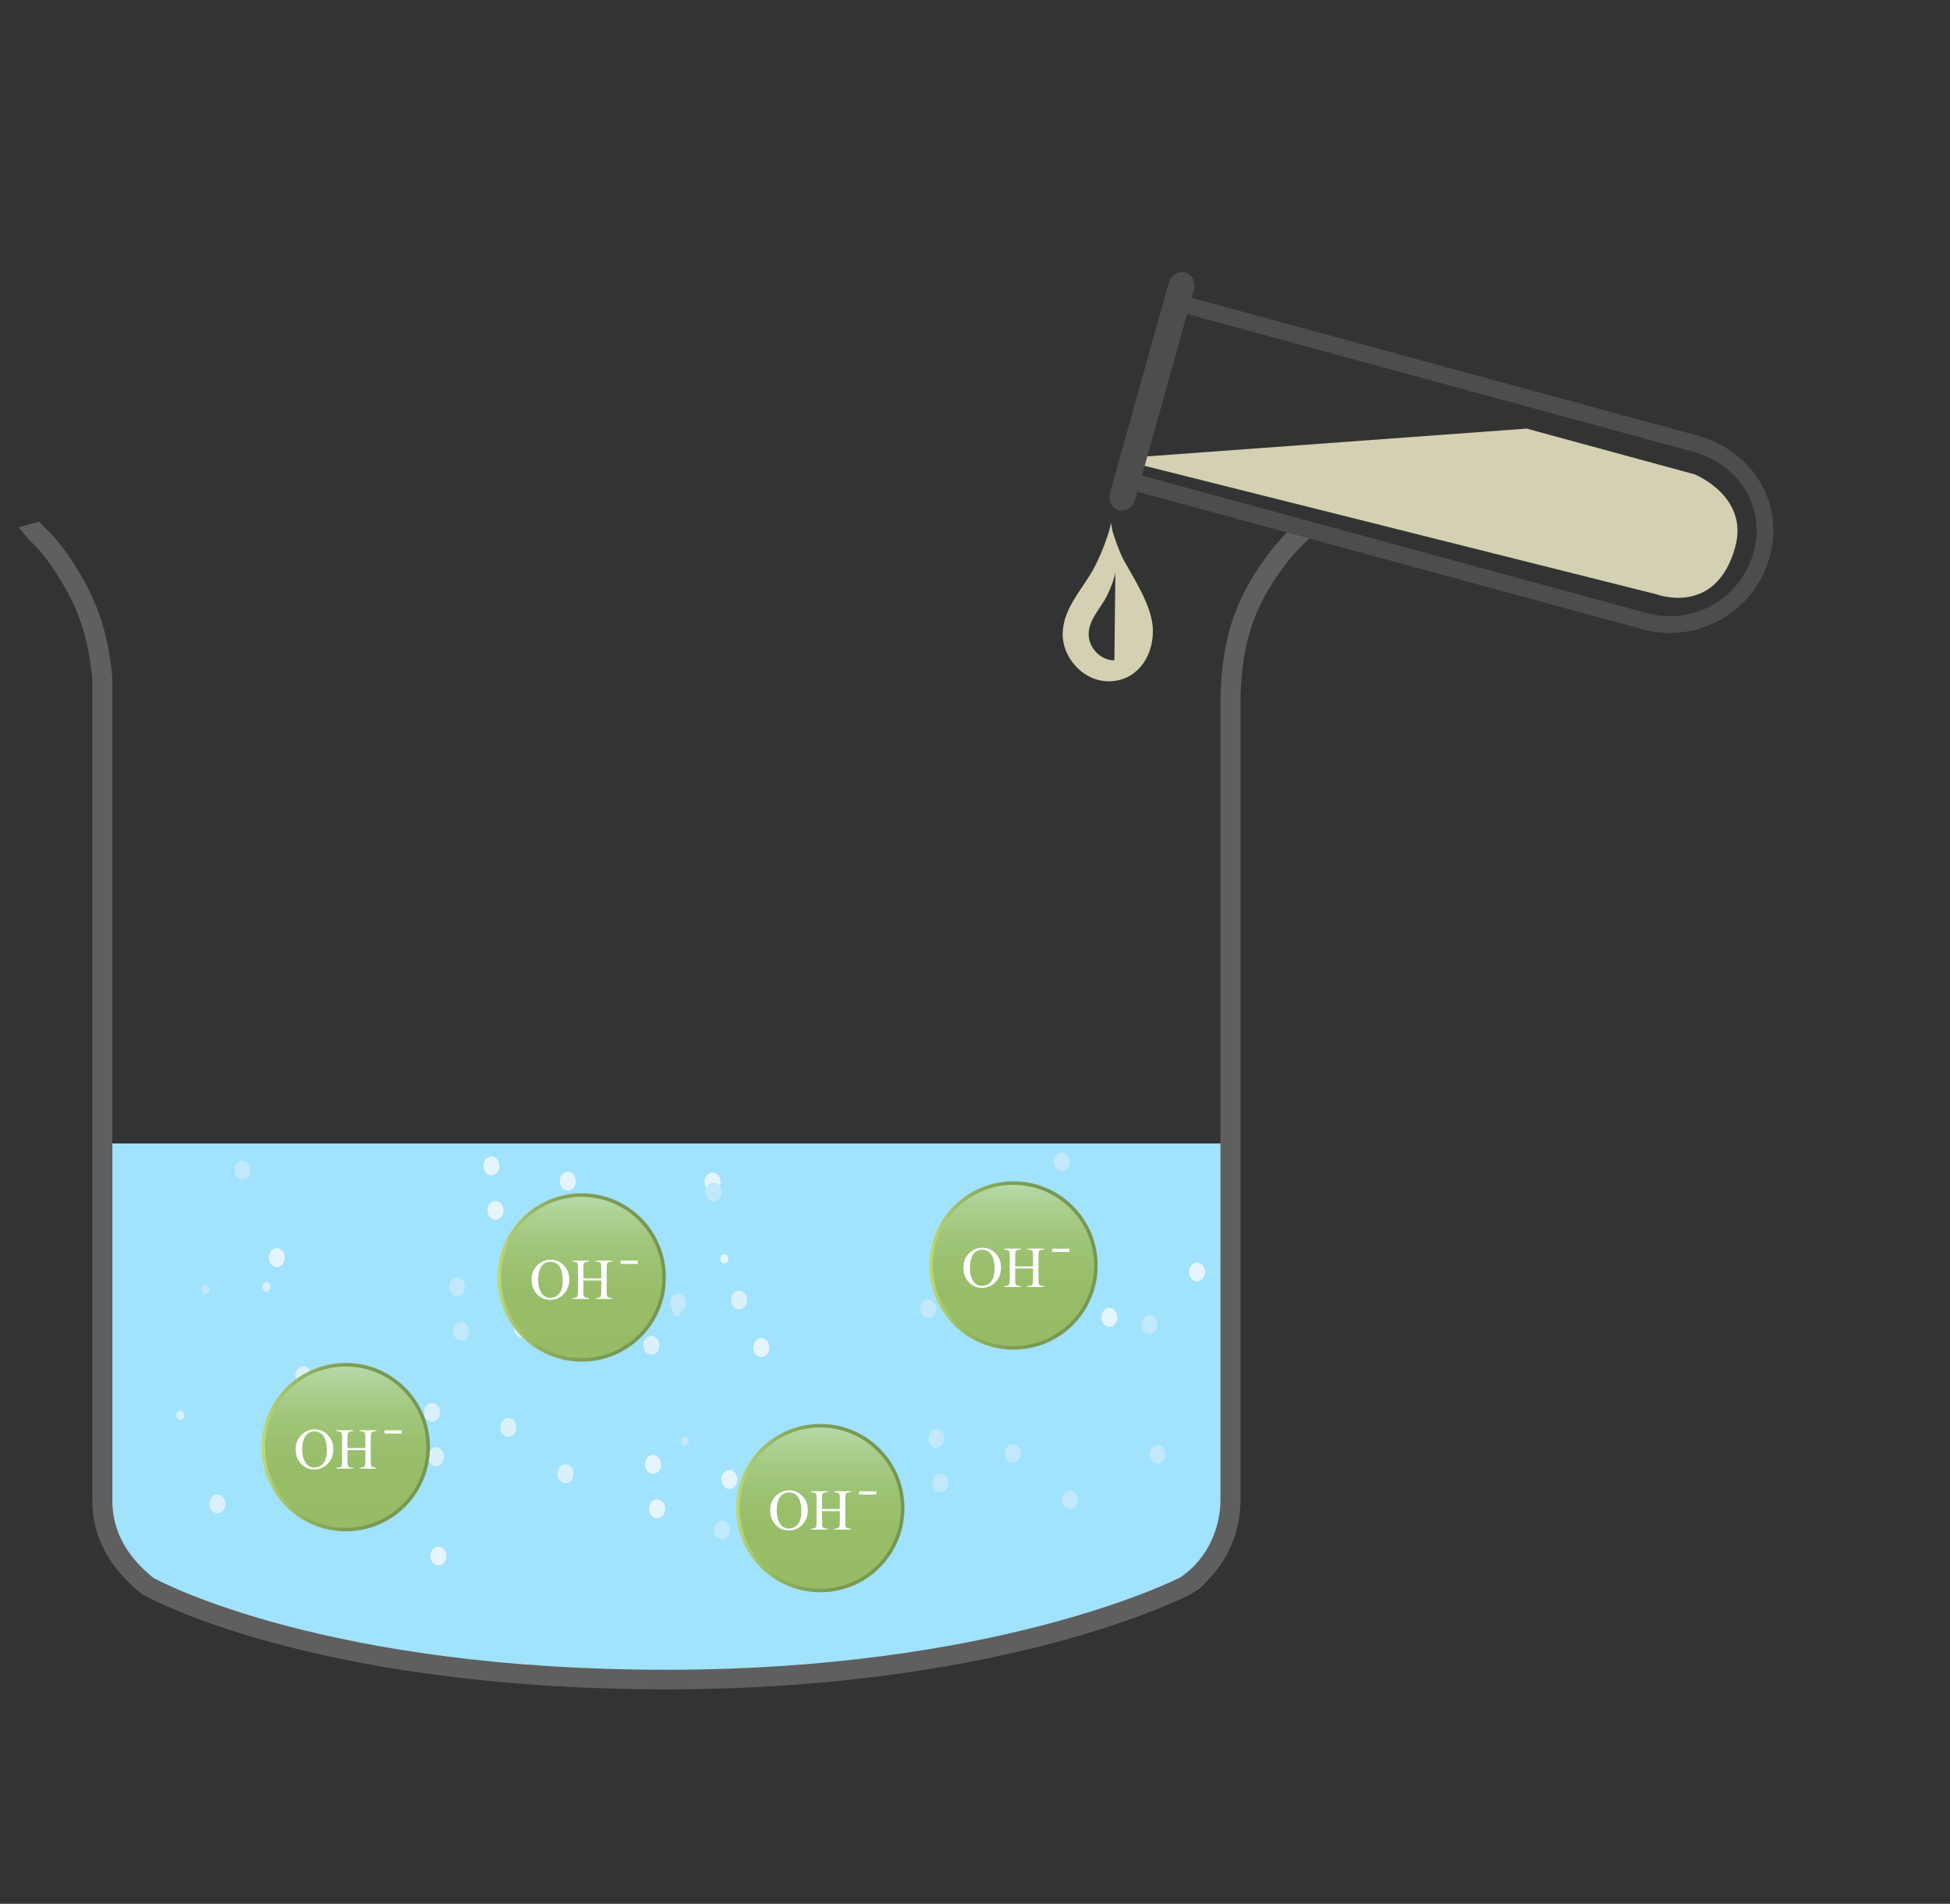 <?xml version="1.0" encoding="utf-8"?>
<!-- Generator: Adobe Illustrator 15.0.0, SVG Export Plug-In . SVG Version: 6.00 Build 0)  -->
<!DOCTYPE svg PUBLIC "-//W3C//DTD SVG 1.1//EN" "http://www.w3.org/Graphics/SVG/1.1/DTD/svg11.dtd">
<svg version="1.1" id="Layer_1" xmlns="http://www.w3.org/2000/svg" xmlns:xlink="http://www.w3.org/1999/xlink" x="0px" y="0px"
	 width="100%" height="100%" viewBox="0 0 464 453" enable-background="new 0 0 464 453" xml:space="preserve">
<rect x="0" y="0" width="464" height="453" fill="#333333" stroke="none"/>
<g>
	<g>
		<g>
			<path fill="#A1E2FC" d="M24.967,272.081l-0.002,89.828c0,6.307,4.981,14.866,10.692,17.468c0,0,38.575,19.13,122.972,19.13
				c80.653,0,122.98-19.13,122.98-19.13c5.908,0,10.693-11.161,10.693-17.468l0.006-89.828H24.967z"/>
		</g>
	</g>
	<path fill="#5E5F5E" d="M158.57,401.979c-44.054,0-75.523-6.114-94.168-11.236c-20.345-5.589-30.12-11.15-30.527-11.382
		l-0.308-0.213c-7.703-6.211-11.603-13.664-11.603-22.147V161.683c-1.006-10.862-3.68-18.238-9.851-27.172
		c-2.052-2.969-3.694-4.597-5.142-6.036c-0.402-0.401-2.199-2.616-2.567-3.002l4.888-1.356c0.347,0.361,0.704,0.717,1.083,1.09
		c1.513,1.502,3.4,3.374,5.698,6.697c6.688,9.69,9.577,17.679,10.657,29.469l0.006,0.207v195.423c0,7.07,3.177,13.102,9.715,18.429
		c2.721,1.48,41.768,21.885,122.119,21.885c77.577,0,119.909-20.775,122.255-21.962c7.058-4.727,9.581-12.57,9.581-18.352V165.22
		l0.002-0.044c0.543-13.675,3.508-22.55,10.938-32.737c2.762-3.789,5.305-6.184,7.347-8.109c0.937-0.883,0.07-0.006,0.73-0.744
		l5.272,1.429c-0.794,0.889-1.714,1.753-2.683,2.67c-2,1.884-4.267,4.019-6.772,7.458c-6.904,9.469-9.545,17.373-10.059,30.17
		v191.686c0,8.944-4.515,17.483-11.784,22.285l-0.21,0.123c-0.444,0.231-11.102,5.761-31.871,11.34
		C232.24,395.872,200.665,401.979,158.57,401.979z"/>
	<g id="water_bubble">
		<g>
			<ellipse fill="#C1E8FB" cx="241.01" cy="345.851" rx="1.912" ry="2.248"/>
			<ellipse fill="#C1E8FB" cx="222.835" cy="342.254" rx="1.913" ry="2.248"/>
			<ellipse fill="#C1E8FB" cx="254.593" cy="356.866" rx="1.911" ry="2.249"/>
			<ellipse fill="#C1E8FB" cx="275.442" cy="346.075" rx="1.913" ry="2.248"/>
			<ellipse fill="#C1E8FB" cx="223.792" cy="352.819" rx="1.914" ry="2.248"/>
			<ellipse fill="#C1E8FB" cx="171.762" cy="364.059" rx="1.913" ry="2.249"/>
			<ellipse fill="#C1E8FB" cx="162.963" cy="342.927" rx="0.956" ry="1.124"/>
		</g>
		<g>
			<ellipse fill="#E5F5FD" cx="173.56" cy="352.045" rx="1.913" ry="2.249"/>
			<ellipse fill="#E5F5FD" cx="155.386" cy="348.449" rx="1.913" ry="2.249"/>
			<ellipse fill="#E5F5FD" cx="187.141" cy="363.062" rx="1.913" ry="2.248"/>
			<ellipse fill="#E5F5FD" cx="207.993" cy="352.27" rx="1.913" ry="2.249"/>
			<ellipse fill="#E5F5FD" cx="156.342" cy="359.013" rx="1.913" ry="2.25"/>
			<ellipse fill="#E5F5FD" cx="104.311" cy="370.255" rx="1.913" ry="2.248"/>
			<path fill="#E5F5FD" d="M96.468,349.124c0,0.621-0.427,1.121-0.957,1.121c-0.528,0-0.956-0.503-0.956-1.121
				c0-0.622,0.428-1.122,0.956-1.122C96.041,348,96.468,348.502,96.468,349.124z"/>
		</g>
		<g>
			<ellipse fill="#DAF1FD" cx="141.427" cy="309.104" rx="1.913" ry="2.248"/>
			<ellipse fill="#DAF1FD" cx="123.254" cy="305.508" rx="1.913" ry="2.248"/>
			<ellipse fill="#DAF1FD" cx="155.009" cy="320.119" rx="1.913" ry="2.248"/>
			<ellipse fill="#DAF1FD" cx="175.861" cy="309.331" rx="1.913" ry="2.248"/>
			<ellipse fill="#DAF1FD" cx="124.211" cy="316.074" rx="1.913" ry="2.248"/>
			<ellipse fill="#DAF1FD" cx="72.18" cy="327.314" rx="1.913" ry="2.248"/>
			<ellipse fill="#DAF1FD" cx="63.382" cy="306.182" rx="0.956" ry="1.124"/>
		</g>
		<g>
			<ellipse fill="#E5F5FD" cx="135.116" cy="281.027" rx="1.914" ry="2.25"/>
			<ellipse fill="#E5F5FD" cx="116.943" cy="277.429" rx="1.914" ry="2.25"/>
			<ellipse fill="#E5F5FD" cx="148.698" cy="292.042" rx="1.914" ry="2.248"/>
			<ellipse fill="#E5F5FD" cx="169.55" cy="281.252" rx="1.914" ry="2.249"/>
			<ellipse fill="#E5F5FD" cx="117.9" cy="287.995" rx="1.913" ry="2.249"/>
			<ellipse fill="#E5F5FD" cx="65.869" cy="299.237" rx="1.913" ry="2.248"/>
			<path fill="#E5F5FD" d="M58.026,278.105c0,0.621-0.428,1.121-0.956,1.121c-0.529,0-0.956-0.502-0.956-1.121
				c0-0.623,0.427-1.123,0.956-1.123C57.598,276.982,58.026,277.482,58.026,278.105z"/>
		</g>
		<g>
			<ellipse fill="#C1E8FB" cx="126.938" cy="309.821" rx="1.913" ry="2.248"/>
			<ellipse fill="#C1E8FB" cx="108.764" cy="306.226" rx="1.913" ry="2.247"/>
			<ellipse fill="#C1E8FB" cx="161.372" cy="310.045" rx="1.913" ry="2.248"/>
			<ellipse fill="#C1E8FB" cx="109.721" cy="316.79" rx="1.913" ry="2.248"/>
			<ellipse fill="#C1E8FB" cx="57.69" cy="278.449" rx="1.913" ry="2.248"/>
			<ellipse fill="#C1E8FB" cx="48.891" cy="306.899" rx="0.956" ry="1.124"/>
		</g>
		<g>
			<ellipse fill="#DAF1FD" cx="120.973" cy="339.642" rx="1.913" ry="2.249"/>
			<ellipse fill="#DAF1FD" cx="102.799" cy="336.044" rx="1.913" ry="2.248"/>
			<ellipse fill="#DAF1FD" cx="134.555" cy="350.658" rx="1.913" ry="2.248"/>
			<ellipse fill="#DAF1FD" cx="103.756" cy="346.612" rx="1.913" ry="2.248"/>
			<ellipse fill="#DAF1FD" cx="51.725" cy="357.85" rx="1.913" ry="2.248"/>
			<ellipse fill="#DAF1FD" cx="42.926" cy="336.719" rx="0.956" ry="1.123"/>
		</g>
		<g>
			<ellipse fill="#C1E8FB" cx="239.057" cy="315.003" rx="1.912" ry="2.25"/>
			<ellipse fill="#C1E8FB" cx="220.886" cy="311.407" rx="1.913" ry="2.249"/>
			<ellipse fill="#C1E8FB" cx="252.641" cy="276.439" rx="1.912" ry="2.248"/>
			<ellipse fill="#C1E8FB" cx="273.491" cy="315.228" rx="1.913" ry="2.249"/>
			<ellipse fill="#C1E8FB" cx="169.811" cy="283.633" rx="1.913" ry="2.248"/>
			<path fill="#C1E8FB" d="M161.968,312.082c0,0.621-0.428,1.121-0.956,1.121c-0.528,0-0.957-0.503-0.957-1.121
				c0-0.622,0.428-1.122,0.957-1.122C161.54,310.958,161.968,311.46,161.968,312.082z"/>
		</g>
		<g>
			<ellipse fill="#E5F5FD" cx="250.397" cy="302.439" rx="1.913" ry="2.249"/>
			<ellipse fill="#E5F5FD" cx="232.225" cy="298.844" rx="1.913" ry="2.248"/>
			<ellipse fill="#E5F5FD" cx="263.98" cy="313.457" rx="1.912" ry="2.248"/>
			<ellipse fill="#E5F5FD" cx="284.832" cy="302.665" rx="1.912" ry="2.249"/>
			<ellipse fill="#E5F5FD" cx="233.184" cy="309.41" rx="1.912" ry="2.25"/>
			<ellipse fill="#E5F5FD" cx="181.151" cy="320.651" rx="1.913" ry="2.248"/>
			<path fill="#E5F5FD" d="M173.307,299.52c0,0.62-0.427,1.121-0.957,1.121c-0.528,0-0.956-0.504-0.956-1.121
				c0-0.623,0.428-1.123,0.956-1.123C172.88,298.396,173.307,298.897,173.307,299.52z"/>
		</g>
	</g>
</g>
<g id="basedrop">
	<path fill="#D4D0B3" d="M267.609,133.677c-1.057-1.863-2.002-4.546-2.651-6.493c-0.417-1.249-0.493-2.569-0.617-2.804
		c-0.054,1.459-2.428,8.36-4.862,12.245c-2.951,4.706-6.083,8.267-6.576,13.284c-0.604,6.115,4.656,12.27,10.99,12.207
		c6.334-0.063,10.379-5.39,10.441-11.869C274.384,144.976,270.684,139.096,267.609,133.677z M265.162,157.124
		c-3.512,0.034-6.428-3.376-6.093-6.766c0.275-2.78,2.011-4.754,3.647-7.363c1.35-2.153,2.666-5.978,2.695-6.787L265.162,157.124z"
		/>
</g>
<g>
	<path fill="#4D4D4D" d="M421.095,132.5c3.562-13.079-4.196-25.316-17.294-28.883L278.989,69.627l-1.048,3.851l124.809,33.989
		c10.976,2.989,17.476,13.028,14.493,23.983c-2.983,10.955-14.341,17.437-25.318,14.448l-124.806-33.99l-1.049,3.85l124.809,33.989
		C403.979,153.316,417.533,145.578,421.095,132.5z"/>
	<path fill="#D4D0B3" d="M363.267,101.984l39.956,10.882c0,0,12.963,5.186,9.68,17.248c-4.571,16.782-18.861,11.264-18.861,11.264
		l-123.092-30.889l1.099-1.829L363.267,101.984z"/>
	<path fill="#4D4D4D" d="M266.218,121.416c1.653,0.45,3.396-0.662,3.892-2.482L284.08,68.94c0.498-1.822-0.442-3.663-2.096-4.114
		l0,0c-1.652-0.45-3.396,0.661-3.894,2.482l-13.97,49.994C263.625,119.123,264.564,120.964,266.218,121.416L266.218,121.416z"/>
</g>
<g id="oh_ion1">
	<g>
		
			<linearGradient id="SVGID_1_" gradientUnits="userSpaceOnUse" x1="38.079" y1="281.511" x2="38.079" y2="320.728" gradientTransform="matrix(-1 0 0 1 279.236 0)">
			<stop  offset="0" style="stop-color:#B7DBAA"/>
			<stop  offset="0.127" style="stop-color:#ACD092"/>
			<stop  offset="0.276" style="stop-color:#A2C77E"/>
			<stop  offset="0.445" style="stop-color:#9BC170"/>
			<stop  offset="0.652" style="stop-color:#97BD68"/>
			<stop  offset="1" style="stop-color:#96BC65"/>
		</linearGradient>
		<path fill="url(#SVGID_1_)" d="M221.549,301.119c0,10.826,8.78,19.609,19.614,19.609c10.824,0,19.603-8.783,19.603-19.609
			c0-10.829-8.778-19.608-19.603-19.608C230.329,281.511,221.549,290.29,221.549,301.119z"/>
		<linearGradient id="SVGID_2_" gradientUnits="userSpaceOnUse" x1="221.133" y1="301.119" x2="261.182" y2="301.119">
			<stop  offset="0" style="stop-color:#BCD975"/>
			<stop  offset="0.127" style="stop-color:#A4C268"/>
			<stop  offset="0.276" style="stop-color:#90AF5D"/>
			<stop  offset="0.445" style="stop-color:#82A156"/>
			<stop  offset="0.652" style="stop-color:#7A9951"/>
			<stop  offset="1" style="stop-color:#779750"/>
		</linearGradient>
		<path fill="url(#SVGID_2_)" d="M221.133,301.118c0-11.06,8.965-20.024,20.03-20.024l0,0c11.054,0,20.019,8.965,20.019,20.024l0,0
			c0,11.058-8.965,20.026-20.019,20.026l0,0C230.098,321.145,221.133,312.176,221.133,301.118L221.133,301.118z M241.163,320.312
			c10.594-0.019,19.165-8.597,19.185-19.193l0,0c-0.02-10.599-8.591-19.172-19.185-19.189l0,0
			c-10.605,0.018-19.179,8.591-19.197,19.189l0,0C221.984,311.715,230.558,320.293,241.163,320.312L241.163,320.312z"/>
	</g>
	<g>
		<g>
			<path fill="#FFFFFF" d="M233.805,296.89c1.187,0,2.215,0.451,3.084,1.352s1.304,2.024,1.304,3.372
				c0,1.389-0.438,2.542-1.314,3.457c-0.876,0.918-1.936,1.375-3.181,1.375c-1.257,0-2.314-0.446-3.171-1.341
				c-0.855-0.894-1.283-2.051-1.283-3.471c0-1.45,0.495-2.635,1.482-3.551C231.584,297.288,232.611,296.89,233.805,296.89z
				 M233.677,297.382c-0.816,0-1.473,0.304-1.968,0.91c-0.614,0.754-0.923,1.86-0.923,3.315c0,1.491,0.32,2.64,0.957,3.442
				c0.49,0.612,1.138,0.918,1.941,0.918c0.859,0,1.565-0.335,2.126-1.005c0.56-0.669,0.838-1.726,0.838-3.167
				c0-1.563-0.306-2.729-0.922-3.497C235.232,297.688,234.55,297.382,233.677,297.382z"/>
			<path fill="#FFFFFF" d="M241.563,301.338h4.245v-2.615c0-0.467-0.029-0.775-0.088-0.923c-0.044-0.112-0.138-0.209-0.282-0.29
				c-0.192-0.108-0.398-0.161-0.613-0.161H244.5v-0.25h3.909v0.25h-0.324c-0.215,0-0.419,0.052-0.613,0.154
				c-0.143,0.072-0.24,0.181-0.293,0.327c-0.051,0.146-0.077,0.443-0.077,0.893v5.897c0,0.463,0.03,0.768,0.087,0.916
				c0.046,0.112,0.139,0.208,0.276,0.289c0.199,0.108,0.405,0.163,0.62,0.163h0.324v0.249H244.5v-0.249h0.324
				c0.373,0,0.645-0.11,0.814-0.331c0.113-0.144,0.169-0.489,0.169-1.037v-2.783h-4.245v2.783c0,0.463,0.03,0.768,0.087,0.916
				c0.045,0.112,0.141,0.208,0.283,0.289c0.194,0.108,0.397,0.163,0.613,0.163h0.33v0.249h-3.915v-0.249h0.323
				c0.378,0,0.652-0.11,0.822-0.331c0.107-0.144,0.161-0.489,0.161-1.037v-5.897c0-0.467-0.028-0.775-0.087-0.923
				c-0.044-0.112-0.137-0.209-0.277-0.29c-0.196-0.108-0.403-0.161-0.619-0.161h-0.323v-0.25h3.915v0.25h-0.33
				c-0.216,0-0.419,0.052-0.613,0.154c-0.138,0.072-0.235,0.181-0.289,0.327c-0.055,0.146-0.081,0.443-0.081,0.893V301.338z"/>
		</g>
		<g>
			<path fill="#FFFFFF" d="M250.4,297.111h4.089v0.785H250.4"/>
		</g>
	</g>
</g>
<g id="oh_ion2">
	<g>
		
			<linearGradient id="SVGID_3_" gradientUnits="userSpaceOnUse" x1="140.82" y1="284.361" x2="140.82" y2="323.579" gradientTransform="matrix(-1 0 0 1 279.236 0)">
			<stop  offset="0" style="stop-color:#B7DBAA"/>
			<stop  offset="0.127" style="stop-color:#ACD092"/>
			<stop  offset="0.276" style="stop-color:#A2C77E"/>
			<stop  offset="0.445" style="stop-color:#9BC170"/>
			<stop  offset="0.652" style="stop-color:#97BD68"/>
			<stop  offset="1" style="stop-color:#96BC65"/>
		</linearGradient>
		<path fill="url(#SVGID_3_)" d="M118.808,303.97c0,10.826,8.78,19.609,19.614,19.609c10.824,0,19.603-8.783,19.603-19.609
			c0-10.829-8.778-19.608-19.603-19.608C127.588,284.361,118.808,293.141,118.808,303.97z"/>
		<linearGradient id="SVGID_4_" gradientUnits="userSpaceOnUse" x1="118.392" y1="303.97" x2="158.44" y2="303.97">
			<stop  offset="0" style="stop-color:#BCD975"/>
			<stop  offset="0.127" style="stop-color:#A4C268"/>
			<stop  offset="0.276" style="stop-color:#90AF5D"/>
			<stop  offset="0.445" style="stop-color:#82A156"/>
			<stop  offset="0.652" style="stop-color:#7A9951"/>
			<stop  offset="1" style="stop-color:#779750"/>
		</linearGradient>
		<path fill="url(#SVGID_4_)" d="M118.392,303.969c0-11.06,8.965-20.024,20.03-20.024l0,0c11.054,0,20.019,8.965,20.019,20.024l0,0
			c0,11.058-8.965,20.026-20.019,20.026l0,0C127.356,323.995,118.392,315.026,118.392,303.969L118.392,303.969z M138.422,323.162
			c10.594-0.019,19.165-8.597,19.185-19.193l0,0c-0.02-10.599-8.591-19.172-19.185-19.189l0,0
			c-10.605,0.018-19.179,8.591-19.197,19.189l0,0C119.243,314.565,127.816,323.144,138.422,323.162L138.422,323.162z"/>
	</g>
	<g>
		<g>
			<path fill="#FFFFFF" d="M131.063,299.74c1.187,0,2.215,0.451,3.084,1.352s1.304,2.024,1.304,3.372
				c0,1.389-0.438,2.542-1.314,3.457c-0.876,0.918-1.936,1.375-3.181,1.375c-1.257,0-2.314-0.446-3.171-1.341
				c-0.855-0.894-1.283-2.051-1.283-3.471c0-1.45,0.495-2.635,1.482-3.551C128.843,300.139,129.87,299.74,131.063,299.74z
				 M130.936,300.232c-0.816,0-1.473,0.304-1.968,0.91c-0.614,0.754-0.923,1.86-0.923,3.315c0,1.491,0.32,2.64,0.957,3.442
				c0.49,0.612,1.138,0.918,1.941,0.918c0.859,0,1.565-0.335,2.126-1.005c0.56-0.669,0.838-1.726,0.838-3.167
				c0-1.563-0.306-2.729-0.922-3.497C132.491,300.538,131.809,300.232,130.936,300.232z"/>
			<path fill="#FFFFFF" d="M138.821,304.188h4.245v-2.615c0-0.467-0.029-0.775-0.088-0.923c-0.044-0.112-0.138-0.209-0.282-0.29
				c-0.192-0.108-0.398-0.161-0.613-0.161h-0.324v-0.25h3.909v0.25h-0.324c-0.215,0-0.419,0.052-0.613,0.154
				c-0.143,0.072-0.24,0.181-0.293,0.327c-0.051,0.146-0.077,0.443-0.077,0.893v5.897c0,0.463,0.03,0.768,0.087,0.916
				c0.046,0.112,0.139,0.208,0.276,0.289c0.199,0.108,0.405,0.163,0.62,0.163h0.324v0.249h-3.909v-0.249h0.324
				c0.373,0,0.645-0.11,0.814-0.331c0.113-0.144,0.169-0.489,0.169-1.037v-2.783h-4.245v2.783c0,0.463,0.03,0.768,0.087,0.916
				c0.045,0.112,0.141,0.208,0.283,0.289c0.194,0.108,0.397,0.163,0.613,0.163h0.33v0.249h-3.915v-0.249h0.323
				c0.378,0,0.652-0.11,0.822-0.331c0.107-0.144,0.161-0.489,0.161-1.037v-5.897c0-0.467-0.028-0.775-0.087-0.923
				c-0.044-0.112-0.137-0.209-0.277-0.29c-0.196-0.108-0.403-0.161-0.619-0.161h-0.323v-0.25h3.915v0.25h-0.33
				c-0.216,0-0.419,0.052-0.613,0.154c-0.138,0.072-0.235,0.181-0.289,0.327c-0.055,0.146-0.081,0.443-0.081,0.893V304.188z"/>
		</g>
		<g>
			<path fill="#FFFFFF" d="M147.659,299.962h4.089v0.785h-4.089"/>
		</g>
	</g>
</g>
<g id="oh_ion3">
	<g>
		
			<linearGradient id="SVGID_5_" gradientUnits="userSpaceOnUse" x1="84.049" y1="339.241" x2="84.049" y2="378.459" gradientTransform="matrix(-1 0 0 1 279.236 0)">
			<stop  offset="0" style="stop-color:#B7DBAA"/>
			<stop  offset="0.127" style="stop-color:#ACD092"/>
			<stop  offset="0.276" style="stop-color:#A2C77E"/>
			<stop  offset="0.445" style="stop-color:#9BC170"/>
			<stop  offset="0.652" style="stop-color:#97BD68"/>
			<stop  offset="1" style="stop-color:#96BC65"/>
		</linearGradient>
		<path fill="url(#SVGID_5_)" d="M175.579,358.85c0,10.826,8.78,19.609,19.614,19.609c10.824,0,19.603-8.783,19.603-19.609
			c0-10.829-8.778-19.608-19.603-19.608C184.359,339.241,175.579,348.021,175.579,358.85z"/>
		<linearGradient id="SVGID_6_" gradientUnits="userSpaceOnUse" x1="175.163" y1="358.85" x2="215.212" y2="358.85">
			<stop  offset="0" style="stop-color:#BCD975"/>
			<stop  offset="0.127" style="stop-color:#A4C268"/>
			<stop  offset="0.276" style="stop-color:#90AF5D"/>
			<stop  offset="0.445" style="stop-color:#82A156"/>
			<stop  offset="0.652" style="stop-color:#7A9951"/>
			<stop  offset="1" style="stop-color:#779750"/>
		</linearGradient>
		<path fill="url(#SVGID_6_)" d="M175.163,358.849c0-11.06,8.965-20.024,20.03-20.024l0,0c11.054,0,20.019,8.965,20.019,20.024l0,0
			c0,11.058-8.965,20.026-20.019,20.026l0,0C184.128,378.875,175.163,369.906,175.163,358.849L175.163,358.849z M195.193,378.042
			c10.594-0.019,19.165-8.597,19.185-19.193l0,0c-0.02-10.599-8.591-19.172-19.185-19.189l0,0
			c-10.605,0.018-19.179,8.591-19.197,19.189l0,0C176.015,369.445,184.588,378.023,195.193,378.042L195.193,378.042z"/>
	</g>
	<g>
		<g>
			<path fill="#FFFFFF" d="M187.835,354.62c1.187,0,2.215,0.451,3.084,1.352s1.304,2.024,1.304,3.372
				c0,1.389-0.438,2.542-1.314,3.457c-0.876,0.918-1.936,1.375-3.181,1.375c-1.257,0-2.314-0.446-3.171-1.341
				c-0.855-0.894-1.283-2.051-1.283-3.471c0-1.45,0.495-2.635,1.482-3.551C185.614,355.019,186.642,354.62,187.835,354.62z
				 M187.707,355.112c-0.816,0-1.473,0.304-1.968,0.91c-0.614,0.754-0.923,1.86-0.923,3.315c0,1.491,0.32,2.64,0.957,3.442
				c0.49,0.612,1.138,0.918,1.941,0.918c0.859,0,1.565-0.335,2.126-1.005c0.56-0.669,0.838-1.726,0.838-3.167
				c0-1.563-0.306-2.729-0.922-3.497C189.263,355.418,188.58,355.112,187.707,355.112z"/>
			<path fill="#FFFFFF" d="M195.593,359.068h4.245v-2.615c0-0.467-0.029-0.775-0.088-0.923c-0.044-0.112-0.138-0.209-0.282-0.29
				c-0.192-0.108-0.398-0.161-0.613-0.161h-0.324v-0.25h3.909v0.25h-0.324c-0.215,0-0.419,0.052-0.613,0.154
				c-0.143,0.072-0.24,0.181-0.293,0.327c-0.051,0.146-0.077,0.443-0.077,0.893v5.897c0,0.463,0.03,0.768,0.087,0.916
				c0.046,0.112,0.139,0.208,0.276,0.289c0.199,0.108,0.405,0.163,0.62,0.163h0.324v0.249h-3.909v-0.249h0.324
				c0.373,0,0.645-0.11,0.814-0.331c0.113-0.144,0.169-0.489,0.169-1.037v-2.783h-4.245v2.783c0,0.463,0.03,0.768,0.087,0.916
				c0.045,0.112,0.141,0.208,0.283,0.289c0.194,0.108,0.397,0.163,0.613,0.163h0.33v0.249h-3.915v-0.249h0.323
				c0.378,0,0.652-0.11,0.822-0.331c0.107-0.144,0.161-0.489,0.161-1.037v-5.897c0-0.467-0.028-0.775-0.087-0.923
				c-0.044-0.112-0.137-0.209-0.277-0.29c-0.196-0.108-0.403-0.161-0.619-0.161h-0.323v-0.25h3.915v0.25h-0.33
				c-0.216,0-0.419,0.052-0.613,0.154c-0.138,0.072-0.235,0.181-0.289,0.327c-0.055,0.146-0.081,0.443-0.081,0.893V359.068z"/>
		</g>
		<g>
			<path fill="#FFFFFF" d="M204.431,354.842h4.089v0.785h-4.089"/>
		</g>
	</g>
</g>
<g id="oh_ion4">
	<g>
		
			<linearGradient id="SVGID_7_" gradientUnits="userSpaceOnUse" x1="196.961" y1="324.732" x2="196.961" y2="363.95" gradientTransform="matrix(-1 0 0 1 279.236 0)">
			<stop  offset="0" style="stop-color:#B7DBAA"/>
			<stop  offset="0.127" style="stop-color:#ACD092"/>
			<stop  offset="0.276" style="stop-color:#A2C77E"/>
			<stop  offset="0.445" style="stop-color:#9BC170"/>
			<stop  offset="0.652" style="stop-color:#97BD68"/>
			<stop  offset="1" style="stop-color:#96BC65"/>
		</linearGradient>
		<path fill="url(#SVGID_7_)" d="M62.667,344.341c0,10.826,8.78,19.609,19.614,19.609c10.824,0,19.603-8.783,19.603-19.609
			c0-10.829-8.778-19.608-19.603-19.608C71.447,324.732,62.667,333.512,62.667,344.341z"/>
		<linearGradient id="SVGID_8_" gradientUnits="userSpaceOnUse" x1="62.251" y1="344.341" x2="102.3" y2="344.341">
			<stop  offset="0" style="stop-color:#BCD975"/>
			<stop  offset="0.127" style="stop-color:#A4C268"/>
			<stop  offset="0.276" style="stop-color:#90AF5D"/>
			<stop  offset="0.445" style="stop-color:#82A156"/>
			<stop  offset="0.652" style="stop-color:#7A9951"/>
			<stop  offset="1" style="stop-color:#779750"/>
		</linearGradient>
		<path fill="url(#SVGID_8_)" d="M62.251,344.34c0-11.06,8.965-20.024,20.03-20.024l0,0c11.054,0,20.019,8.965,20.019,20.024l0,0
			c0,11.058-8.965,20.026-20.019,20.026l0,0C71.216,364.366,62.251,355.397,62.251,344.34L62.251,344.34z M82.281,363.533
			c10.594-0.019,19.165-8.597,19.185-19.193l0,0c-0.02-10.599-8.591-19.172-19.185-19.189l0,0
			c-10.605,0.018-19.179,8.591-19.197,19.189l0,0C63.103,354.937,71.676,363.515,82.281,363.533L82.281,363.533z"/>
	</g>
	<g>
		<g>
			<path fill="#FFFFFF" d="M74.923,340.111c1.187,0,2.215,0.451,3.084,1.352s1.304,2.024,1.304,3.372
				c0,1.389-0.438,2.542-1.314,3.457c-0.876,0.918-1.936,1.375-3.181,1.375c-1.257,0-2.314-0.446-3.171-1.341
				c-0.855-0.894-1.283-2.051-1.283-3.471c0-1.45,0.495-2.635,1.482-3.551C72.702,340.51,73.729,340.111,74.923,340.111z
				 M74.795,340.604c-0.816,0-1.473,0.304-1.968,0.91c-0.614,0.754-0.923,1.86-0.923,3.315c0,1.491,0.32,2.64,0.957,3.442
				c0.49,0.612,1.138,0.918,1.941,0.918c0.859,0,1.565-0.335,2.126-1.005c0.56-0.669,0.838-1.726,0.838-3.167
				c0-1.563-0.306-2.729-0.922-3.497C76.351,340.909,75.668,340.604,74.795,340.604z"/>
			<path fill="#FFFFFF" d="M82.681,344.56h4.245v-2.615c0-0.467-0.029-0.775-0.088-0.923c-0.044-0.112-0.138-0.209-0.282-0.29
				c-0.192-0.108-0.398-0.161-0.613-0.161h-0.324v-0.25h3.909v0.25h-0.324c-0.215,0-0.419,0.052-0.613,0.154
				c-0.143,0.072-0.24,0.181-0.293,0.327c-0.051,0.146-0.077,0.443-0.077,0.893v5.897c0,0.463,0.03,0.768,0.087,0.916
				c0.046,0.112,0.139,0.208,0.276,0.289c0.199,0.108,0.405,0.163,0.62,0.163h0.324v0.249h-3.909v-0.249h0.324
				c0.373,0,0.645-0.11,0.814-0.331c0.113-0.144,0.169-0.489,0.169-1.037v-2.783h-4.245v2.783c0,0.463,0.03,0.768,0.087,0.916
				c0.045,0.112,0.141,0.208,0.283,0.289c0.194,0.108,0.397,0.163,0.613,0.163h0.33v0.249h-3.915v-0.249h0.323
				c0.378,0,0.652-0.11,0.822-0.331c0.107-0.144,0.161-0.489,0.161-1.037v-5.897c0-0.467-0.028-0.775-0.087-0.923
				c-0.044-0.112-0.137-0.209-0.277-0.29c-0.196-0.108-0.403-0.161-0.619-0.161h-0.323v-0.25h3.915v0.25h-0.33
				c-0.216,0-0.419,0.052-0.613,0.154c-0.138,0.072-0.235,0.181-0.289,0.327c-0.055,0.146-0.081,0.443-0.081,0.893V344.56z"/>
		</g>
		<g>
			<path fill="#FFFFFF" d="M91.519,340.333h4.089v0.785h-4.089"/>
		</g>
	</g>
</g>
</svg>
